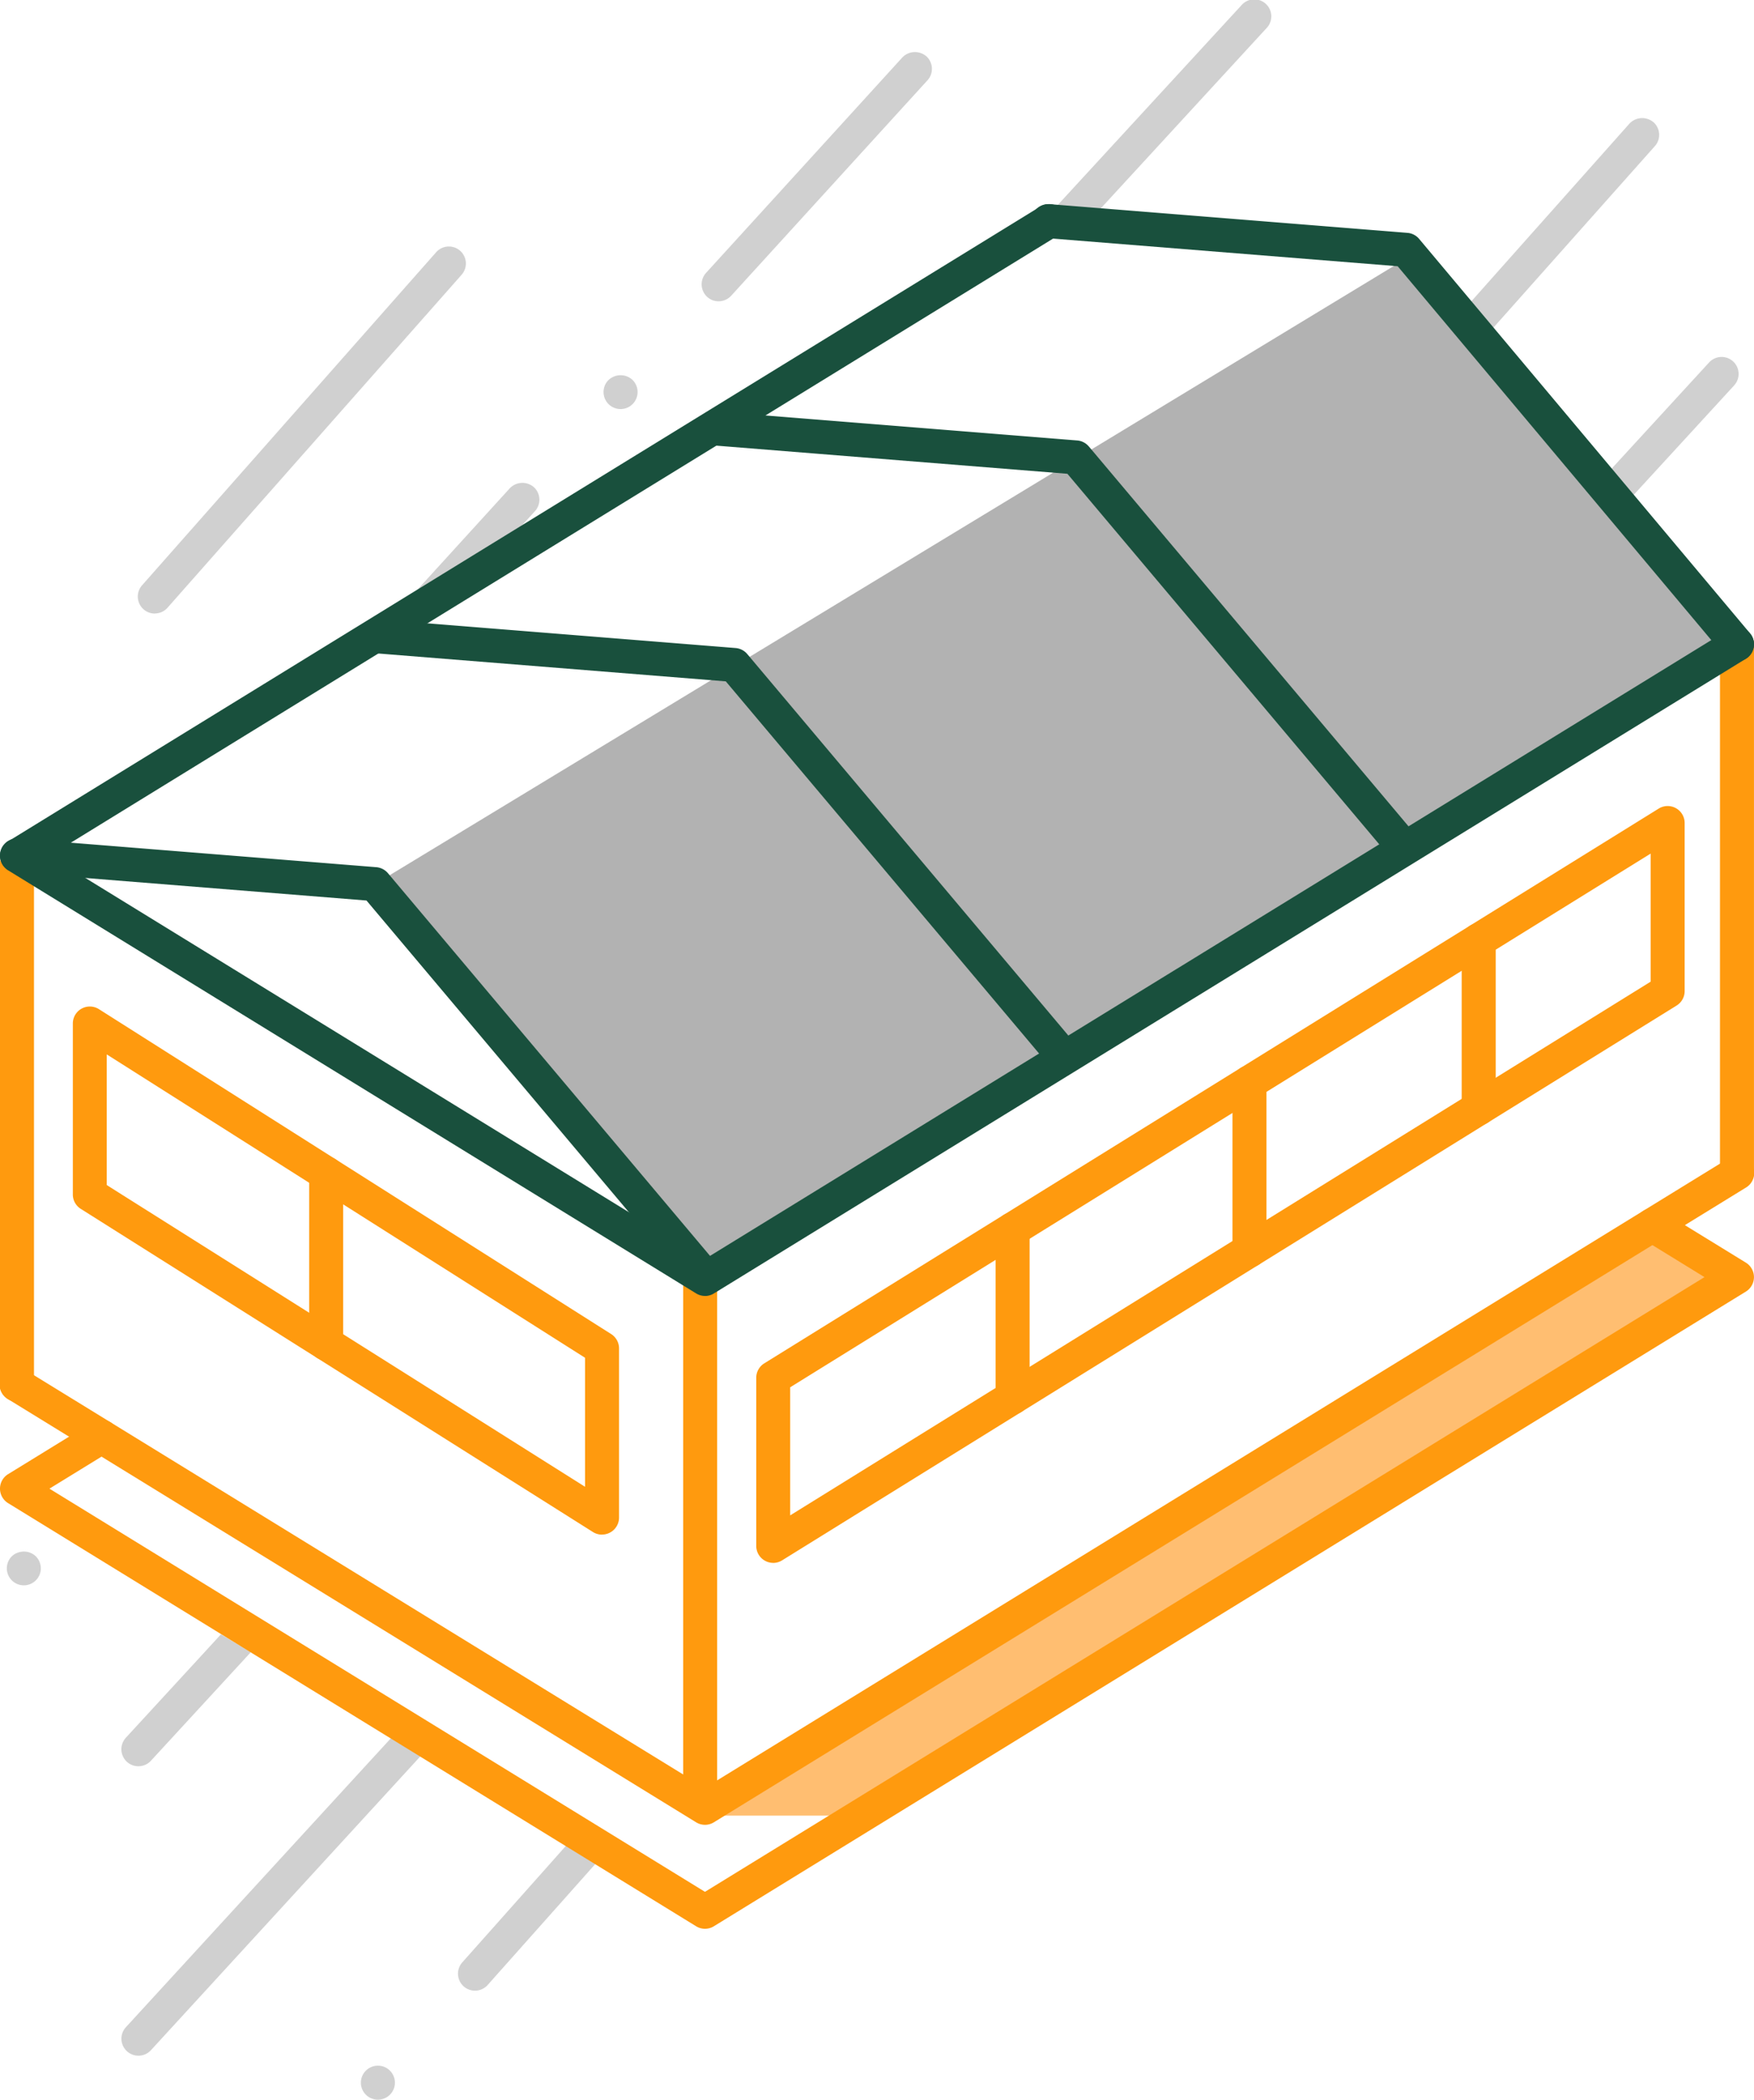 <svg id="Group_156" data-name="Group 156" xmlns="http://www.w3.org/2000/svg" xmlns:xlink="http://www.w3.org/1999/xlink" width="135.393" height="162.072" viewBox="0 0 135.393 162.072">
  <defs>
    <clipPath id="clip-path">
      <rect id="Rectangle_218" data-name="Rectangle 218" width="135.393" height="162.072" fill="none"/>
    </clipPath>
  </defs>
  <g id="Group_155" data-name="Group 155" clip-path="url(#clip-path)">
    <path id="Path_505" data-name="Path 505" d="M4.017,320.6a1.313,1.313,0,0,0-.42-.836,1.345,1.345,0,0,0-1.376-.232,1.2,1.2,0,0,0-.48.319,1.312,1.312,0,1,0,2.283.821.459.459,0,0,0-.007-.071" transform="translate(-0.874 -199.677)" fill="#d0d0d0"/>
    <path id="Path_506" data-name="Path 506" d="M32.686,336.486l2.306,1.372-1.815,1.972-5.9,6.411a1.314,1.314,0,0,1-.967.424,1.3,1.3,0,0,1-.889-.345,1.315,1.315,0,0,1-.079-1.856l5.526-6.006,1.811-1.972Z" transform="translate(-15.627 -210.334)" fill="#d0d0d0"/>
    <path id="Path_507" data-name="Path 507" d="M45.928,357.506l2.3,1.368-1.811,1.976L27.28,381.721a1.312,1.312,0,0,1-1.935-1.773l18.768-20.466h0Z" transform="translate(-15.627 -223.474)" fill="#d0d0d0"/>
    <path id="Path_508" data-name="Path 508" d="M90.42,379.186l-1.777,2-6.516,7.326a1.312,1.312,0,0,0,1.961,1.743l6.853-7.7,1.777-2ZM76.5,396.8a1.3,1.3,0,0,0-.87-.33,1.312,1.312,0,0,0-.874,2.294A1.313,1.313,0,0,0,76.5,396.8" transform="translate(-46.457 -237.026)" fill="#d0d0d0"/>
    <path id="Path_509" data-name="Path 509" d="M29.682,79.089a1.312,1.312,0,0,1-.983-2.18L51.4,51.2a1.312,1.312,0,1,1,1.967,1.737l-22.7,25.7a1.306,1.306,0,0,1-.984.444" transform="translate(-17.734 -31.73)" fill="#d0d0d0"/>
    <path id="Path_510" data-name="Path 510" d="M89.62,44.3a1.35,1.35,0,0,0-1.852.086L77.45,55.71l8.076-4.968,4.18-4.585A1.315,1.315,0,0,0,89.62,44.3M97.2,35.99a1.354,1.354,0,0,0-1.856.086A1.314,1.314,0,1,0,97.2,35.99M119.92,11.047a1.35,1.35,0,0,0-1.852.086l-15.15,16.627A1.315,1.315,0,0,0,103,29.616a1.3,1.3,0,0,0,.881.341,1.319,1.319,0,0,0,.971-.427L120.006,12.9a1.315,1.315,0,0,0-.086-1.856" transform="translate(-48.413 -6.701)" fill="#d0d0d0"/>
    <path id="Path_511" data-name="Path 511" d="M230.927,2.2l-13.89,15.105-2.883-.232-1.083.667L229,.424A1.312,1.312,0,1,1,230.927,2.2" transform="translate(-133.188 0)" fill="#d0d0d0"/>
    <path id="Path_512" data-name="Path 512" d="M311.863,24.632a1.347,1.347,0,0,0-1.852.109l-13.081,14.7-.371.416-1.5,1.687a1.312,1.312,0,0,0,1.961,1.743l1.241-1.395.375-.42,13.336-14.993a1.31,1.31,0,0,0-.109-1.852" transform="translate(-184.232 -15.199)" fill="#d0d0d0"/>
    <path id="Path_513" data-name="Path 513" d="M339.819,75.638l-8.66,9.436-1.7-2.028,8.428-9.182a1.311,1.311,0,0,1,1.931,1.773" transform="translate(-205.942 -45.907)" fill="#d0d0d0"/>
    <path id="Path_514" data-name="Path 514" d="M145.5,298.9h11.947l66.837-41.644-5.921-3.277Z" transform="translate(-90.948 -158.76)" fill="#ffbe71"/>
    <path id="Path_515" data-name="Path 515" d="M77.194,101.627,156.688,53.4l24.9,29.708-78.677,48.342Z" transform="translate(-48.253 -33.382)" fill="#b2b2b2"/>
    <path id="Path_516" data-name="Path 516" d="M54.421,289.643a1.309,1.309,0,0,1-.687-.195L.628,256.79A1.312,1.312,0,1,1,2,254.555l52.419,32.236,78.973-48.565a1.312,1.312,0,1,1,1.374,2.235l-79.66,48.988a1.309,1.309,0,0,1-.687.195" transform="translate(-0.002 -148.791)" fill="#ff9a0e"/>
    <path id="Path_517" data-name="Path 517" d="M1.314,217.172A1.312,1.312,0,0,1,0,215.86V175.652a1.312,1.312,0,0,1,2.624,0V215.86a1.312,1.312,0,0,1-1.312,1.312" transform="translate(-0.001 -108.978)" fill="#ff9a0e"/>
    <path id="Path_518" data-name="Path 518" d="M141.97,302.951a1.312,1.312,0,0,1-1.312-1.312V261.123a1.312,1.312,0,1,1,2.624,0v40.516a1.312,1.312,0,0,1-1.312,1.312" transform="translate(-87.924 -162.405)" fill="#ff9a0e"/>
    <path id="Path_519" data-name="Path 519" d="M355.443,172.353a1.312,1.312,0,0,1-1.312-1.312V130.523a1.312,1.312,0,1,1,2.624,0V171.04a1.312,1.312,0,0,1-1.312,1.312" transform="translate(-221.364 -80.769)" fill="#ff9a0e"/>
    <path id="Path_520" data-name="Path 520" d="M54.421,304.36a1.309,1.309,0,0,1-.687-.195L.626,271.505a1.312,1.312,0,0,1,0-2.236l6.523-4.01a1.312,1.312,0,1,1,1.374,2.236l-4.705,2.893,50.6,31.12,77.155-47.448-4.705-2.893a1.312,1.312,0,0,1,1.374-2.236l6.524,4.011a1.312,1.312,0,0,1,0,2.235l-79.66,48.988a1.309,1.309,0,0,1-.687.195" transform="translate(-0.001 -155.483)" fill="#ff9a0e"/>
    <path id="Path_521" data-name="Path 521" d="M54.421,126.308a1.309,1.309,0,0,1-.687-.195L.625,93.456a1.312,1.312,0,0,1,.021-2.248l.045-.026L36.424,69.2,80.278,42.235c.033-.02.067-.039.1-.056a1.312,1.312,0,0,1,1.244,2.31l-1.053.648L29.724,76.4,3.817,92.339l50.6,31.117L90.79,101.088c.02-.013.04-.024.061-.035l42.54-26.163a1.312,1.312,0,0,1,1.375,2.236l-42.6,26.2-.061.036-37,22.755a1.312,1.312,0,0,1-.688.195" transform="translate(0 -26.278)" fill="#19503d"/>
    <path id="Path_522" data-name="Path 522" d="M198.353,119.43a1.311,1.311,0,0,1-1-.467L172.6,89.554l-27.083-2.171a1.312,1.312,0,0,1,.21-2.617l27.628,2.216a1.312,1.312,0,0,1,.892.455l.475.562,24.636,29.274a1.312,1.312,0,0,1-1,2.157" transform="translate(-90.206 -52.984)" fill="#19503d"/>
    <path id="Path_523" data-name="Path 523" d="M266.793,77.312a1.309,1.309,0,0,1-1.006-.469L240.6,46.821l-27.06-2.17a1.312,1.312,0,0,1,.17-2.619l.057,0,27.59,2.213a1.313,1.313,0,0,1,.9.465L267.8,75.156a1.312,1.312,0,0,1-1,2.156" transform="translate(-132.713 -26.271)" fill="#19503d"/>
    <path id="Path_524" data-name="Path 524" d="M128.027,162.166a1.311,1.311,0,0,1-1-.467L102.27,132.291l-27.081-2.171a1.312,1.312,0,1,1,.21-2.616l27.627,2.215a1.314,1.314,0,0,1,.9.463l25.105,29.827a1.312,1.312,0,0,1-1,2.157" transform="translate(-46.245 -79.699)" fill="#19503d"/>
    <path id="Path_525" data-name="Path 525" d="M54.049,207.287a1.311,1.311,0,0,1-1-.467L28.292,177.412,1.21,175.241a1.312,1.312,0,1,1,.21-2.616l27.627,2.215a1.314,1.314,0,0,1,.9.463L55.052,205.13a1.312,1.312,0,0,1-1,2.157" transform="translate(-0.002 -107.904)" fill="#19503d"/>
    <path id="Path_526" data-name="Path 526" d="M55.838,247.983a1.312,1.312,0,0,1-.7-.2L15.6,222.837a1.312,1.312,0,0,1-.612-1.11v-13.2A1.312,1.312,0,0,1,17,207.421L56.541,232.5a1.312,1.312,0,0,1,.609,1.108v13.058a1.313,1.313,0,0,1-1.312,1.312M17.607,221l36.919,23.289v-9.958L17.607,210.915Z" transform="translate(-9.366 -129.529)" fill="#ff9a0e"/>
    <path id="Path_527" data-name="Path 527" d="M64.967,253.848a1.312,1.312,0,0,1-1.312-1.312V239.4a1.312,1.312,0,1,1,2.624,0v13.132a1.312,1.312,0,0,1-1.312,1.312" transform="translate(-39.79 -148.829)" fill="#ff9a0e"/>
    <path id="Path_528" data-name="Path 528" d="M157.017,224.364a1.311,1.311,0,0,1-1.312-1.312V210.078a1.313,1.313,0,0,1,.62-1.115L225.37,166.14a1.312,1.312,0,0,1,2,1.115V180.23a1.313,1.313,0,0,1-.621,1.115l-69.044,42.822a1.315,1.315,0,0,1-.692.2m1.312-13.556v9.886l66.42-41.195v-9.886Z" transform="translate(-97.33 -103.73)" fill="#ff9a0e"/>
    <path id="Path_529" data-name="Path 529" d="M206.3,265.2a1.312,1.312,0,0,1-1.312-1.312V250.914a1.312,1.312,0,0,1,2.624,0v12.974A1.312,1.312,0,0,1,206.3,265.2" transform="translate(-128.135 -156.024)" fill="#ff9a0e"/>
    <path id="Path_530" data-name="Path 530" d="M255.066,234.956a1.312,1.312,0,0,1-1.312-1.312V220.67a1.312,1.312,0,1,1,2.624,0v12.973a1.312,1.312,0,0,1-1.312,1.312" transform="translate(-158.619 -137.119)" fill="#ff9a0e"/>
    <path id="Path_531" data-name="Path 531" d="M302.263,205.679a1.312,1.312,0,0,1-1.312-1.312V191.393a1.312,1.312,0,0,1,2.624,0v12.973a1.312,1.312,0,0,1-1.312,1.312" transform="translate(-188.121 -118.818)" fill="#ff9a0e"/>
  </g>
</svg>
